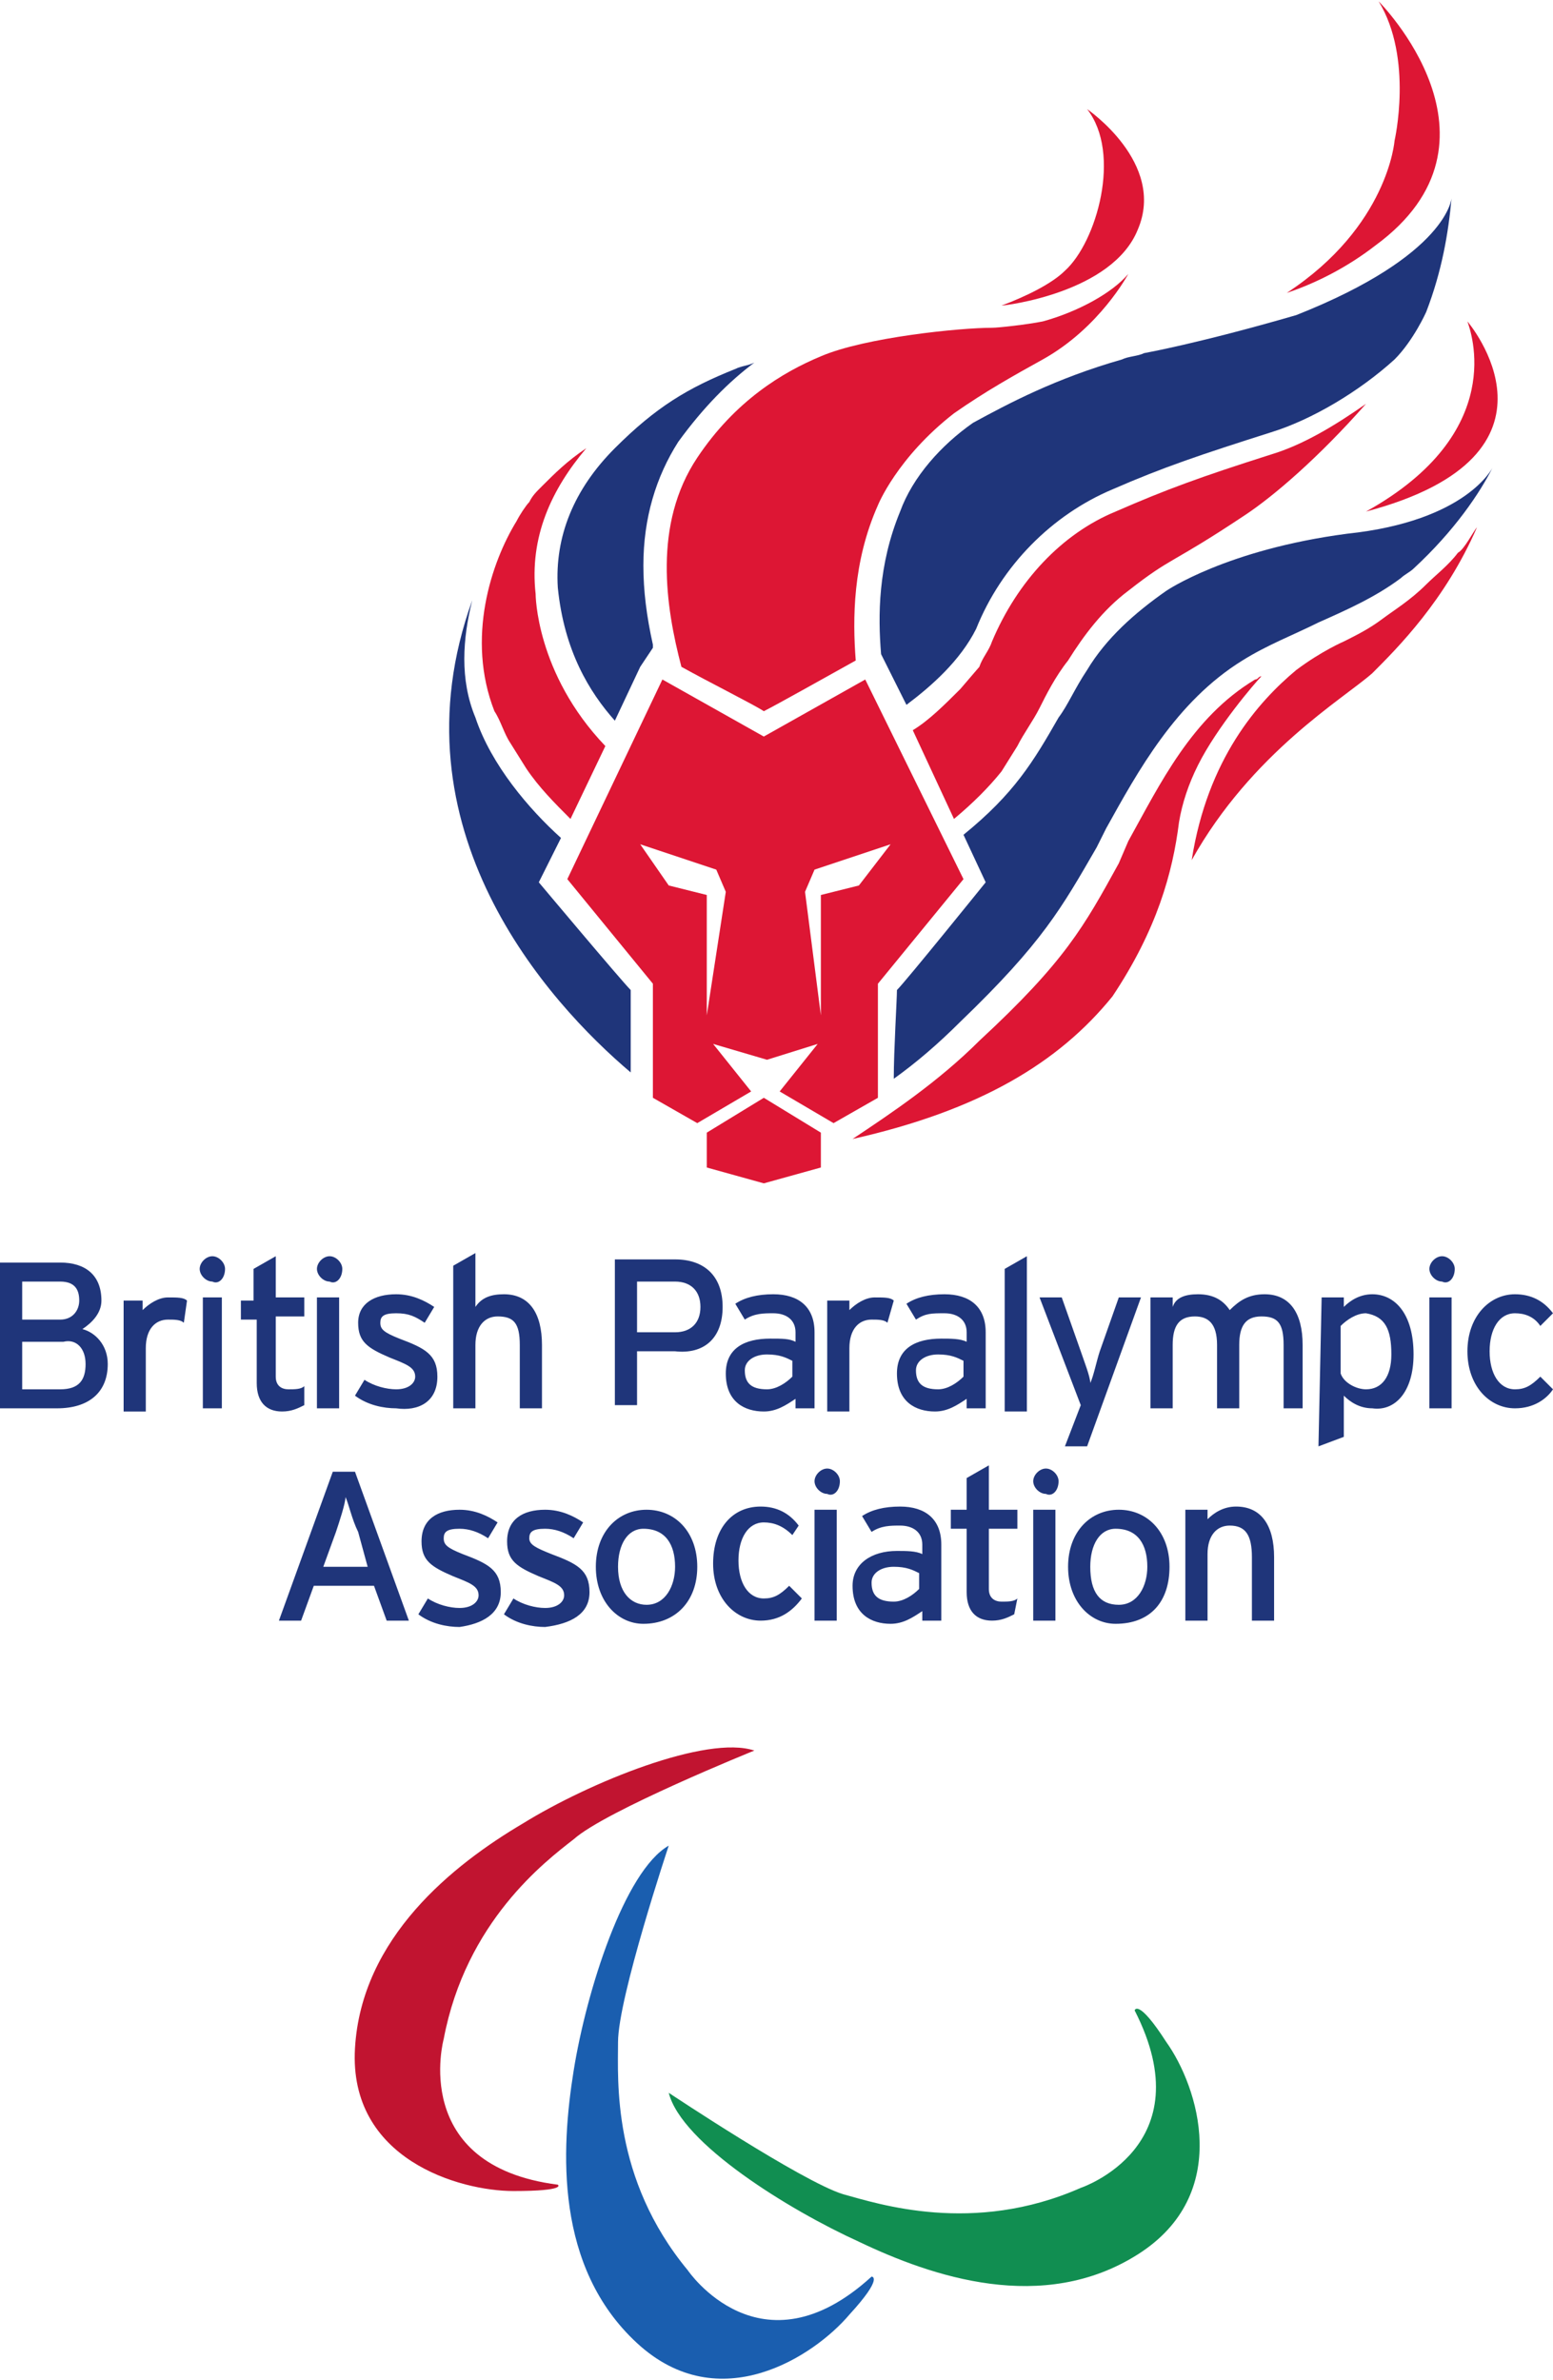<svg id="Layer_1" xmlns="http://www.w3.org/2000/svg" viewBox="0 0 49 75.1" width="1631" height="2500"><style>.st0{fill:#c11430}.st1{fill:#1a5eaf}.st2{fill:#118e51}.st3{fill:#dd1634}.st4{fill:#1f357a}</style><path class="st0" d="M23.8 1029.6s-4.7 1.9-5.7 2.8c-.9.7-3.4 2.6-4.1 6.3 0 0-1.1 4 3.6 4.6 0 0 .3.2-1.4.2s-5.2-1-5-4.5c.2-3.5 3.1-5.8 5.3-7.1 2.1-1.3 5.8-2.8 7.3-2.3" transform="translate(0 -974.36)"/><path class="st1" d="M21.1 1032.6s-1.6 4.8-1.6 6.2c0 1.2-.2 4.3 2.2 7.2 0 0 2.3 3.4 5.8.2 0 0 .4 0-.7 1.2-1.1 1.3-4.1 3.3-6.7.9-2.6-2.4-2.4-6.1-2-8.6.4-2.5 1.6-6.3 3-7.1" transform="translate(0 -974.36)"/><path class="st2" d="M21.1 1040.4s4.2 2.8 5.5 3.2c1.1.3 4.1 1.3 7.5-.2 0 0 3.9-1.3 1.7-5.6 0 0 .1-.4 1 1 1 1.4 2.1 4.8-.9 6.7-3 1.9-6.5.7-8.8-.4-2.2-1-5.6-3.1-6-4.7" transform="translate(0 -974.36)"/><path class="st3" d="M25.9 1010.1v1.1l-1.8.5-1.8-.5v-1.1l1.8-1.1" transform="translate(0 -974.36)"/><path class="st4" d="M36.1 985.5c-.2.1-.5.1-.7.2-2.1.6-3.6 1.4-4.7 2-1 .7-1.9 1.7-2.3 2.8-.7 1.7-.7 3.3-.6 4.5l.8 1.6c.8-.6 1.7-1.4 2.2-2.4.8-2 2.4-3.6 4.3-4.4 1.6-.7 2.8-1.1 5-1.8 1.3-.4 2.8-1.3 3.9-2.3.6-.6 1-1.5 1-1.5.5-1.3.7-2.5.8-3.6 0 0-.1 1.8-4.9 3.7-3.1.9-4.8 1.2-4.8 1.2" transform="translate(0 -974.36)"/><path class="st3" d="M43.4 982.1c-.9.7-1.9 1.2-2.8 1.5 3.2-2.1 3.4-4.8 3.4-4.8s.6-2.6-.5-4.4c0 0 4.4 4.4-.1 7.7M31.3 984.7c-1 0-4 .3-5.4.9-1.2.5-2.7 1.4-3.9 3.2-1.4 2.1-1 4.7-.5 6.6.9.5 2.3 1.2 2.6 1.4.4-.2 2-1.1 2.9-1.6-.1-1.3-.1-3.1.7-4.9 0 0 .6-1.5 2.4-2.9 1-.7 1.9-1.2 2.8-1.7 1.8-1 2.7-2.7 2.7-2.7-.5.6-1.6 1.2-2.7 1.5-.5.1-1.4.2-1.6.2" transform="translate(0 -974.36)"/><path class="st4" d="M20.6 994.8v-.1c-.2-.9-.3-1.7-.3-2.5 0-1.5.4-2.8 1.1-3.9.8-1.1 1.6-1.9 2.4-2.5-.2.1-.4.1-.6.2-1.5.6-2.5 1.2-3.8 2.5-1.3 1.3-1.9 2.8-1.8 4.4.2 2 1 3.3 1.8 4.2l.8-1.7M47.1 989.1c-.4.8-1.2 2-2.5 3.2-.1.1-.3.2-.4.3-.8.6-1.7 1-2.6 1.4-.8.4-1.6.7-2.4 1.2-2.1 1.3-3.3 3.5-4.3 5.3l-.3.6c-1.1 1.9-1.7 3-4.3 5.5-.7.7-1.4 1.3-2.1 1.8 0-.9.1-2.5.1-2.8.3-.3 2.8-3.4 2.8-3.4l-.7-1.5c1.6-1.3 2.2-2.3 3-3.7.3-.4.5-.9.9-1.5.6-1 1.5-1.8 2.5-2.5 0 0 1.9-1.3 5.7-1.8 3.8-.4 4.6-2.1 4.6-2.1M17 1002.2l.7-1.4c-1-.9-2.2-2.3-2.7-3.8-.5-1.2-.4-2.5-.1-3.7-2.6 7.2 2.4 12.7 5 14.9v-2.6c-.3-.3-2.9-3.4-2.9-3.4" transform="translate(0 -974.36)"/><path class="st3" d="M43.1 990.5c4.5-2.5 3.3-5.7 3.2-6 0 0 3.6 4.2-3.2 6M31.6 984c.8-.3 1.6-.7 2-1.1 1-.9 1.8-3.7.7-5.1 0 0 2.5 1.7 1.6 3.8-.8 2-4.2 2.4-4.3 2.4M39.8 995.7c-.1 0-.1.1-.2.1-2 1.2-3 3.3-4 5.1l-.3.7c-1.1 2-1.7 3.1-4.4 5.6-1.3 1.3-2.8 2.3-4 3.1 4-.9 6.5-2.4 8.2-4.5 1.4-2.1 1.9-3.9 2.1-5.5.1-.6.3-1.2.6-1.8.6-1.2 1.8-2.6 2-2.8" transform="translate(0 -974.36)"/><path class="st3" d="M40.9 995.5c-1.2 1-2.8 2.8-3.3 6 1.9-3.4 4.8-5.1 5.7-5.9.8-.8 2.3-2.3 3.3-4.6-.1.1-.4.7-.6.8-.3.4-.7.7-1 1-.5.5-1 .8-1.4 1.1-.4.3-.8.5-1.2.7 0 0-.7.3-1.5.9M27.3 995.8l-3.2 1.8-3.2-1.8-3 6.3 2.7 3.3v3.6l1.4.8 1.7-1-1.2-1.5 1.7.5 1.6-.5-1.2 1.5 1.7 1 1.4-.8v-3.6l2.7-3.3-3.1-6.3zm-5 10.6v-3.8l-1.2-.3-.9-1.3 2.4.8.3.7-.6 3.9zm4.8-4.1l-1.2.3v3.8l-.5-3.9.3-.7 2.4-.8M32.1 997.9c.2-.4.5-.8.7-1.2.2-.4.5-1 .9-1.5.5-.8 1.1-1.6 1.9-2.2 1.4-1.1 1.3-.8 3.7-2.4.9-.6 2.3-1.8 3.8-3.5-1 .7-2 1.3-3 1.6-2.2.7-3.3 1.1-4.9 1.8-1.7.7-3.1 2.2-3.9 4.1-.1.3-.3.5-.4.8l-.6.7c-.5.5-1 1-1.5 1.3l1.3 2.8c.6-.5 1.1-1 1.5-1.5M19.1 997.9l-1.1 2.3c-.5-.5-1-1-1.4-1.6l-.5-.8c-.2-.3-.3-.7-.5-1-.9-2.3-.1-4.7.7-6 .1-.2.3-.5.4-.6.1-.2.2-.3.4-.5.4-.4.8-.8 1.4-1.2-1.1 1.3-1.8 2.8-1.6 4.6 0 0 0 2.5 2.2 4.8" transform="translate(0 -974.36)"/><path class="st4" d="M40.2 1025.5v-2c0-1-.4-1.6-1.2-1.6-.4 0-.7.2-.9.4v-.3h-.7v3.5h.7v-2.1c0-.6.3-.9.7-.9.5 0 .7.3.7 1v2h.7zm-4-1.7c0 .6-.3 1.2-.9 1.2s-.9-.4-.9-1.2c0-.7.3-1.2.8-1.2.7 0 1 .5 1 1.2m.7 0c0-1.1-.7-1.8-1.6-1.8-.9 0-1.6.7-1.6 1.8s.7 1.8 1.5 1.8c1.1 0 1.7-.7 1.7-1.8m-3.6-1.8h-.7v3.5h.7v-3.5zm.1-.9c0-.2-.2-.4-.4-.4s-.4.2-.4.4.2.4.4.4c.2.1.4-.1.4-.4m-1.3 3.7c-.1.1-.3.1-.5.1s-.4-.1-.4-.4v-1.9h.9v-.6h-.9v-1.4l-.7.4v1H30v.6h.5v2c0 .6.3.9.8.9.3 0 .5-.1.7-.2l.1-.5zm-3.1-.3c-.2.2-.5.4-.8.4-.5 0-.7-.2-.7-.6 0-.3.3-.5.7-.5.4 0 .6.1.8.2v.5zm.7 1v-2.4c0-.8-.5-1.2-1.3-1.2-.5 0-.9.1-1.2.3l.3.5c.3-.2.6-.2.9-.2.4 0 .7.2.7.6v.3c-.2-.1-.5-.1-.8-.1-.8 0-1.4.4-1.4 1.1 0 .9.6 1.2 1.2 1.2.4 0 .7-.2 1-.4v.3h.6zm-3.3-3.5h-.7v3.5h.7v-3.5zm.1-.9c0-.2-.2-.4-.4-.4s-.4.2-.4.4.2.4.4.4c.2.1.4-.1.4-.4m-1.3 1.4c-.3-.4-.7-.6-1.2-.6-.9 0-1.5.7-1.5 1.8s.7 1.8 1.5 1.8c.6 0 1-.3 1.3-.7l-.4-.4c-.3.3-.5.4-.8.4-.5 0-.8-.5-.8-1.2s.3-1.2.8-1.2c.3 0 .6.1.9.4l.2-.3zm-3.9 1.3c0 .6-.3 1.2-.9 1.2-.5 0-.9-.4-.9-1.2 0-.7.3-1.2.8-1.2.7 0 1 .5 1 1.2m.7 0c0-1.1-.7-1.8-1.6-1.8-.9 0-1.6.7-1.6 1.8s.7 1.8 1.5 1.8c1 0 1.7-.7 1.7-1.8m-3.4.8c0-.7-.4-.9-1.2-1.2-.5-.2-.7-.3-.7-.5s.1-.3.5-.3c.3 0 .6.1.9.3l.3-.5c-.3-.2-.7-.4-1.2-.4-.7 0-1.2.3-1.2 1 0 .6.3.8 1 1.1.5.2.8.3.8.6 0 .2-.2.4-.6.4-.3 0-.7-.1-1-.3l-.3.5c.4.3.9.4 1.3.4.8-.1 1.4-.4 1.4-1.1m-2.8 0c0-.7-.4-.9-1.2-1.2-.5-.2-.6-.3-.6-.5s.1-.3.5-.3c.3 0 .6.1.9.3l.3-.5c-.3-.2-.7-.4-1.2-.4-.7 0-1.2.3-1.2 1 0 .6.3.8 1 1.1.5.2.8.3.8.6 0 .2-.2.4-.6.4-.3 0-.7-.1-1-.3l-.3.5c.4.3.9.4 1.3.4.7-.1 1.3-.4 1.3-1.1m-4.2-.8h-1.4l.4-1.1c.1-.3.3-.9.3-1.1.1.2.2.7.4 1.1l.3 1.1zm1.3 1.7l-1.7-4.7h-.7l-1.7 4.7h.7l.4-1.1h1.9l.4 1.1M49 1015.8c-.3-.4-.7-.6-1.2-.6-.8 0-1.5.7-1.5 1.8s.7 1.8 1.5 1.8c.6 0 1-.3 1.2-.6l-.4-.4c-.3.3-.5.4-.8.4-.5 0-.8-.5-.8-1.2s.3-1.2.8-1.2c.3 0 .6.1.8.4l.4-.4zm-3.2-.5h-.7v3.5h.7v-3.5zm.1-.9c0-.2-.2-.4-.4-.4s-.4.2-.4.4.2.4.4.4c.2.1.4-.1.4-.4m-2 2.7c0 .7-.3 1.1-.8 1.1-.3 0-.7-.2-.8-.5v-1.5c.2-.2.5-.4.8-.4.6.1.8.5.8 1.3m.7 0c0-1.3-.6-1.9-1.3-1.9-.4 0-.7.2-.9.4v-.3h-.7l-.1 4.7.8-.3v-1.3c.2.2.5.4.9.4.7.1 1.3-.5 1.3-1.7m-3.5 1.7v-2c0-1-.4-1.6-1.2-1.6-.5 0-.8.2-1.1.5-.2-.3-.5-.5-1-.5-.4 0-.7.1-.8.4v-.3h-.7v3.5h.7v-2c0-.6.2-.9.7-.9.4 0 .7.2.7.9v2h.7v-2c0-.6.2-.9.7-.9.5 0 .7.2.7.9v2h.6zm-5.1-3.5h-.7l-.6 1.7c-.1.3-.2.8-.3 1 0-.2-.2-.7-.3-1l-.6-1.7h-.7l1.3 3.4-.5 1.3h.7l1.7-4.7zm-3.6 3.5v-4.8l-.7.4v4.5h.7zm-2-1c-.2.2-.5.4-.8.4-.5 0-.7-.2-.7-.6 0-.3.3-.5.7-.5.4 0 .6.1.8.2v.5zm.7 1v-2.4c0-.8-.5-1.2-1.3-1.2-.5 0-.9.1-1.2.3l.3.5c.3-.2.5-.2.9-.2s.7.2.7.6v.3c-.2-.1-.5-.1-.8-.1-.8 0-1.4.3-1.4 1.1 0 .9.6 1.2 1.2 1.2.4 0 .7-.2 1-.4v.3h.6zm-2.9-3.4c-.1-.1-.3-.1-.6-.1s-.6.2-.8.4v-.3h-.7v3.5h.7v-2c0-.6.3-.9.7-.9.2 0 .4 0 .5.1l.2-.7zm-3.2 2.4c-.2.2-.5.4-.8.4-.5 0-.7-.2-.7-.6 0-.3.3-.5.7-.5.4 0 .6.1.8.2v.5zm.7 1v-2.4c0-.8-.5-1.2-1.3-1.2-.5 0-.9.1-1.2.3l.3.5c.3-.2.6-.2.9-.2.4 0 .7.2.7.6v.3c-.2-.1-.4-.1-.8-.1-.8 0-1.4.3-1.4 1.1 0 .9.6 1.2 1.2 1.2.4 0 .7-.2 1-.4v.3h.6zm-3.6-3.2c0 .5-.3.8-.8.8h-1.2v-1.6h1.2c.5 0 .8.3.8.8m.7 0c0-1-.6-1.5-1.5-1.5h-1.9v4.6h.7v-1.7h1.2c.9.1 1.5-.4 1.5-1.4m-5.7 3.2v-2c0-1-.4-1.6-1.2-1.6-.4 0-.7.1-.9.4v-1.7l-.7.4v4.5h.7v-2c0-.6.3-.9.7-.9.5 0 .7.2.7.9v2h.7zm-3.3-1c0-.7-.4-.9-1.2-1.2-.5-.2-.6-.3-.6-.5s.1-.3.5-.3.6.1.9.3l.3-.5c-.3-.2-.7-.4-1.2-.4-.7 0-1.2.3-1.2.9 0 .6.3.8 1 1.1.5.2.8.3.8.6 0 .2-.2.4-.6.4-.3 0-.7-.1-1-.3l-.3.5c.4.3.9.4 1.3.4.7.1 1.3-.2 1.3-1m-3.1-2.5H10v3.5h.7v-3.5zm.1-.9c0-.2-.2-.4-.4-.4s-.4.2-.4.4.2.4.4.4c.2.1.4-.1.4-.4m-1.2 3.7c-.1.1-.3.1-.5.1s-.4-.1-.4-.4v-1.9h.9v-.6h-.9v-1.3l-.7.4v1h-.4v.6h.5v2c0 .6.3.9.8.9.3 0 .5-.1.7-.2v-.6zm-2.6-2.8h-.6v3.5H7v-3.5zm.1-.9c0-.2-.2-.4-.4-.4s-.4.2-.4.4.2.4.4.4c.2.1.4-.1.4-.4m-1.2 1c-.1-.1-.3-.1-.6-.1s-.6.2-.8.4v-.3h-.6v3.5h.7v-2c0-.6.3-.9.7-.9.2 0 .4 0 .5.1l.1-.7zm-3.2 2c0 .5-.2.8-.8.8H.7v-1.5H2c.4-.1.7.2.7.7m-.2-2c0 .3-.2.6-.6.6H.7v-1.2h1.2c.5 0 .6.3.6.6m.9 2c0-.6-.4-1-.8-1.1.3-.2.6-.5.6-.9 0-.8-.5-1.2-1.3-1.2H0v4.6h1.8c1 0 1.6-.5 1.6-1.4" transform="translate(0 -974.36)"/></svg>